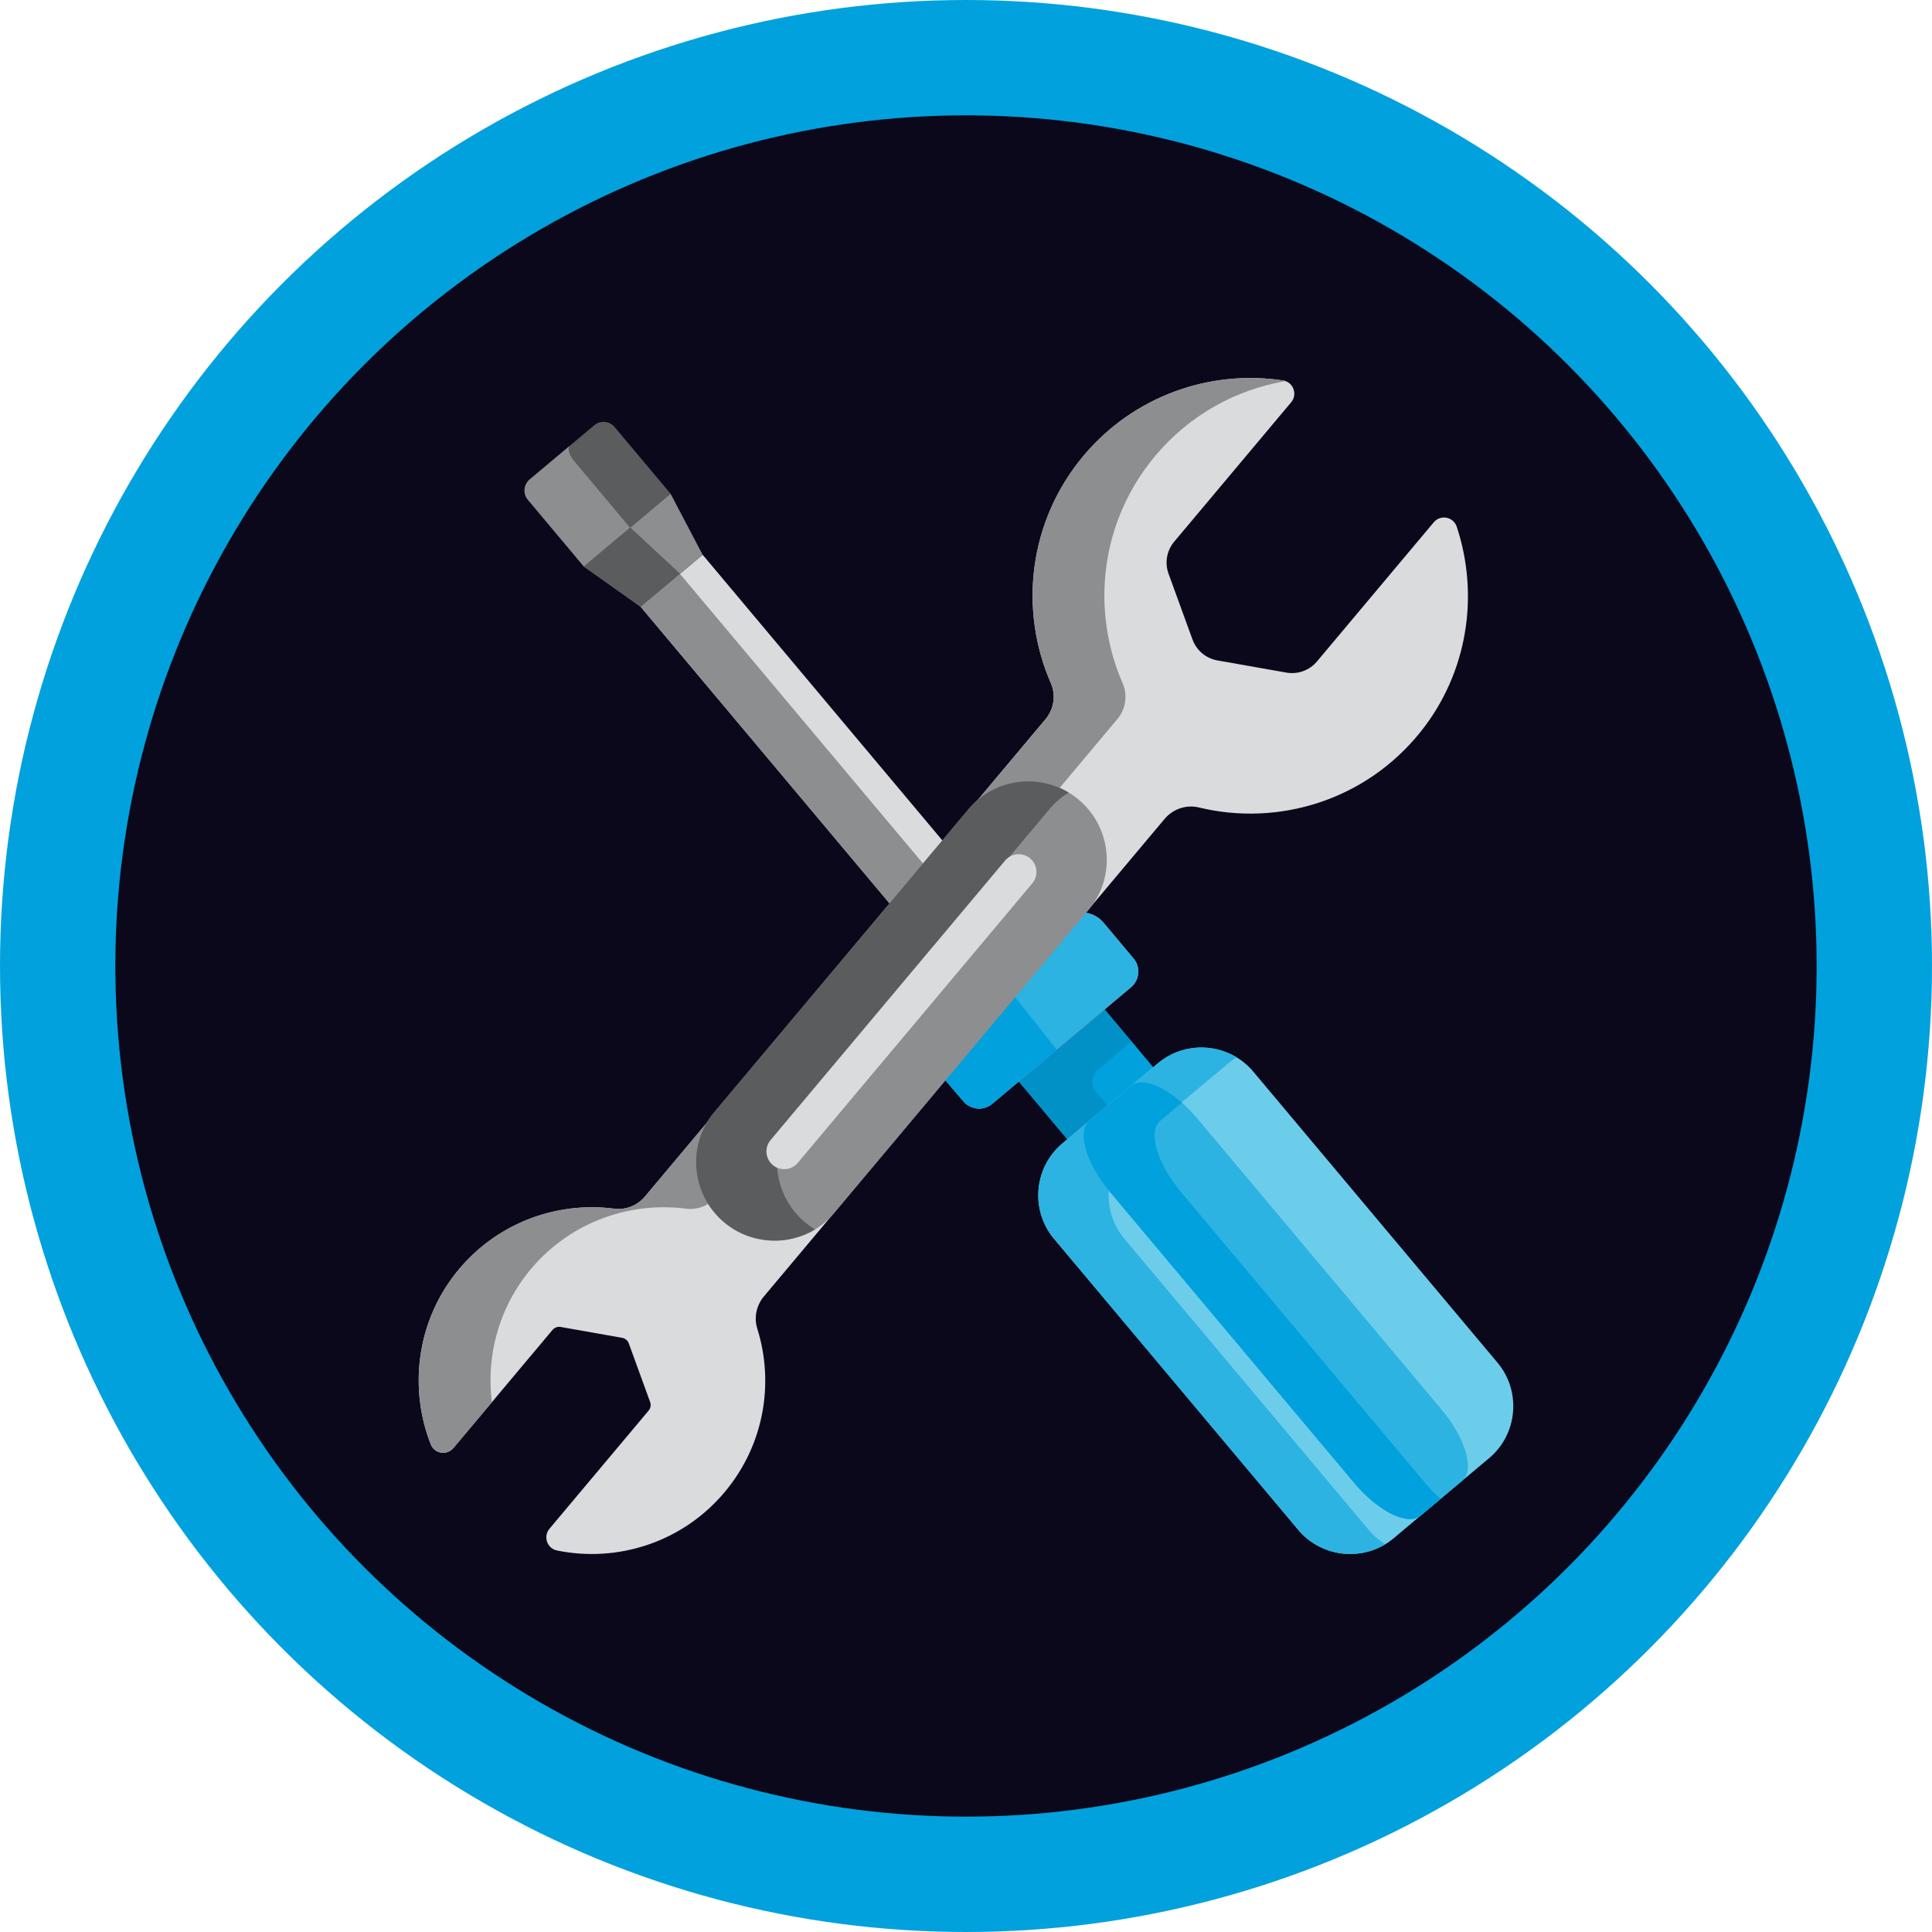 <svg width="67" height="67" viewBox="0 0 67 67" fill="none" xmlns="http://www.w3.org/2000/svg">
<circle cx="33.5" cy="33.5" r="31.5" fill="#0C081C" stroke="#01A1DD" stroke-width="4"/>
<g clip-path="url(#clip0_5156_47309)">
<path d="M32.713 29.184L24.367 19.238L22.217 21.042L30.881 31.368L32.713 29.184Z" fill="#DADBDC"/>
<path d="M23.579 19.899L22.217 21.042L30.881 31.368L32.042 29.985L23.579 19.899Z" fill="#8C8E90"/>
<path d="M35.278 37.435L38.253 34.938L40.043 37.07L37.067 39.568L35.278 37.435Z" fill="#01A1DD"/>
<path d="M38.091 37.076L39.234 36.118L38.249 34.945L35.274 37.441L37.063 39.574L38.461 38.4L38.021 37.877C37.819 37.636 37.851 37.278 38.091 37.076Z" fill="#0291C7"/>
<path d="M26.261 46.072C26.14 45.687 26.233 45.267 26.493 44.957L40.385 28.401C40.675 28.055 41.137 27.896 41.576 28.002C44.328 28.67 47.35 27.761 49.254 25.392C50.91 23.332 51.302 20.629 50.518 18.265C50.403 17.92 49.954 17.834 49.721 18.113L45.671 22.939C45.412 23.248 45.007 23.395 44.611 23.325L42.219 22.903C41.822 22.833 41.492 22.557 41.355 22.178L40.524 19.896C40.386 19.517 40.461 19.094 40.72 18.785L44.776 13.951C45.01 13.673 44.848 13.246 44.489 13.192C41.974 12.816 39.33 13.716 37.576 15.806C35.668 18.08 35.33 21.147 36.444 23.694C36.625 24.109 36.55 24.592 36.259 24.939L22.366 41.495C22.104 41.808 21.701 41.967 21.296 41.915C19.272 41.656 17.159 42.43 15.794 44.167C14.443 45.888 14.181 48.16 14.939 50.091C15.067 50.417 15.501 50.483 15.725 50.215L19.16 46.121C19.229 46.039 19.337 45.999 19.444 46.018L21.574 46.394C21.681 46.413 21.769 46.487 21.806 46.588L22.546 48.621C22.583 48.722 22.563 48.836 22.493 48.919L19.055 53.016C18.831 53.284 18.971 53.698 19.314 53.769C21.407 54.198 23.663 53.495 25.132 51.743C26.502 50.111 26.855 47.965 26.261 46.072Z" fill="#DADBDC"/>
<path d="M18.283 44.167C19.648 42.43 21.761 41.656 23.785 41.916C24.19 41.968 24.593 41.808 24.855 41.495L38.748 24.939C39.039 24.592 39.114 24.11 38.933 23.695C37.819 21.148 38.157 18.08 40.065 15.806C41.263 14.379 42.877 13.507 44.581 13.217C44.551 13.206 44.521 13.197 44.489 13.193C41.974 12.816 39.33 13.716 37.576 15.806C35.668 18.08 35.33 21.148 36.444 23.695C36.625 24.11 36.55 24.592 36.259 24.939L22.366 41.495C22.104 41.808 21.701 41.968 21.296 41.916C19.272 41.656 17.159 42.43 15.794 44.167C14.443 45.888 14.181 48.16 14.939 50.091C15.067 50.417 15.501 50.483 15.725 50.215L17.057 48.628C16.864 47.083 17.262 45.468 18.283 44.167Z" fill="#8C8E90"/>
<path d="M38.256 31.979C38.087 31.777 37.747 31.611 37.505 31.654L32.707 37.371L33.408 38.191C33.66 38.492 34.109 38.531 34.41 38.279L39.224 34.239C39.525 33.987 39.565 33.538 39.312 33.237L38.256 31.979Z" fill="#FF4755"/>
<path d="M38.256 31.979C38.087 31.777 37.747 31.611 37.505 31.654L32.707 37.371L33.408 38.191C33.66 38.492 34.109 38.531 34.41 38.279L39.224 34.239C39.525 33.987 39.565 33.538 39.312 33.237L38.256 31.979Z" fill="#2CB3E2"/>
<path d="M35.127 34.487L32.707 37.372L33.408 38.191C33.661 38.492 34.109 38.532 34.41 38.279L36.647 36.403L35.127 34.487Z" fill="#01A1DD"/>
<path d="M40.156 36.873L36.842 39.653C35.853 40.483 35.723 41.972 36.553 42.961L45.023 53.055C45.853 54.044 47.342 54.175 48.331 53.345L51.644 50.565C52.633 49.735 52.763 48.246 51.933 47.257L43.463 37.163C42.633 36.174 41.145 36.044 40.156 36.873Z" fill="#6CCDEA"/>
<path d="M47.465 53.055L38.994 42.961C38.164 41.972 38.294 40.483 39.284 39.654L42.597 36.874C42.688 36.797 42.785 36.728 42.884 36.667C42.048 36.161 40.943 36.212 40.156 36.874L36.842 39.654C35.853 40.483 35.723 41.972 36.553 42.961L45.023 53.055C45.776 53.953 47.071 54.143 48.043 53.551C47.83 53.422 47.633 53.257 47.465 53.055Z" fill="#2CB3E2"/>
<path d="M37.41 27.733C36.266 26.773 34.55 26.916 33.598 28.051L24.764 38.579C23.812 39.714 23.969 41.428 25.113 42.388C26.258 43.348 27.973 43.205 28.925 42.071L37.759 31.543C38.711 30.408 38.554 28.694 37.41 27.733Z" fill="#8C8E90"/>
<path d="M27.917 42.388C26.773 41.428 26.616 39.714 27.568 38.579L36.402 28.051C36.594 27.822 36.819 27.633 37.062 27.486C35.94 26.811 34.458 27.026 33.598 28.051L24.764 38.579C23.812 39.714 23.969 41.428 25.113 42.388C26.026 43.154 27.302 43.217 28.264 42.636C28.144 42.563 28.028 42.481 27.917 42.388Z" fill="#5B5C5D"/>
<path d="M26.799 40.403C26.538 40.184 26.505 39.796 26.723 39.536L34.856 29.843C35.075 29.582 35.463 29.548 35.723 29.767C35.984 29.985 36.018 30.373 35.799 30.634L27.666 40.327C27.448 40.586 27.06 40.622 26.799 40.403Z" fill="#DADBDC"/>
<path d="M20.609 14.747L18.369 16.627C18.157 16.805 18.129 17.12 18.307 17.332L20.247 19.645L23.254 17.121L21.314 14.809C21.136 14.597 20.82 14.569 20.609 14.747Z" fill="#5B5C5D"/>
<path d="M19.909 15.988C19.732 15.776 19.668 15.537 19.767 15.454L18.369 16.627C18.157 16.805 18.129 17.12 18.307 17.332L20.247 19.644L21.849 18.3L19.909 15.988Z" fill="#8C8E90"/>
<path d="M20.247 19.645L22.218 21.044L24.368 19.24L23.254 17.121L20.247 19.645Z" fill="#8C8E90"/>
<path d="M21.858 18.293L20.247 19.645L22.218 21.044L23.585 19.897L21.858 18.293Z" fill="#5B5C5D"/>
<path d="M39.226 37.654L37.772 38.873C37.338 39.237 37.662 40.344 38.492 41.334L46.962 51.428C47.792 52.417 48.827 52.928 49.261 52.564L50.714 51.345C51.148 50.981 50.824 49.873 49.994 48.884L41.524 38.79C40.694 37.801 39.66 37.289 39.226 37.654Z" fill="#2CB3E2"/>
<path d="M49.421 51.428L40.951 41.334C40.121 40.345 39.797 39.237 40.231 38.873L40.987 38.239C40.29 37.627 39.569 37.365 39.226 37.654L37.772 38.873C37.338 39.237 37.662 40.344 38.492 41.334L46.962 51.428C47.792 52.417 48.827 52.929 49.261 52.564L49.958 51.979C49.775 51.818 49.594 51.634 49.421 51.428Z" fill="#01A1DD"/>
</g>
<defs>
<clipPath id="clip0_5156_47309">
<rect width="40.783" height="40.783" fill="white" transform="translate(13.109 13.109)"/>
</clipPath>
</defs>
</svg>
